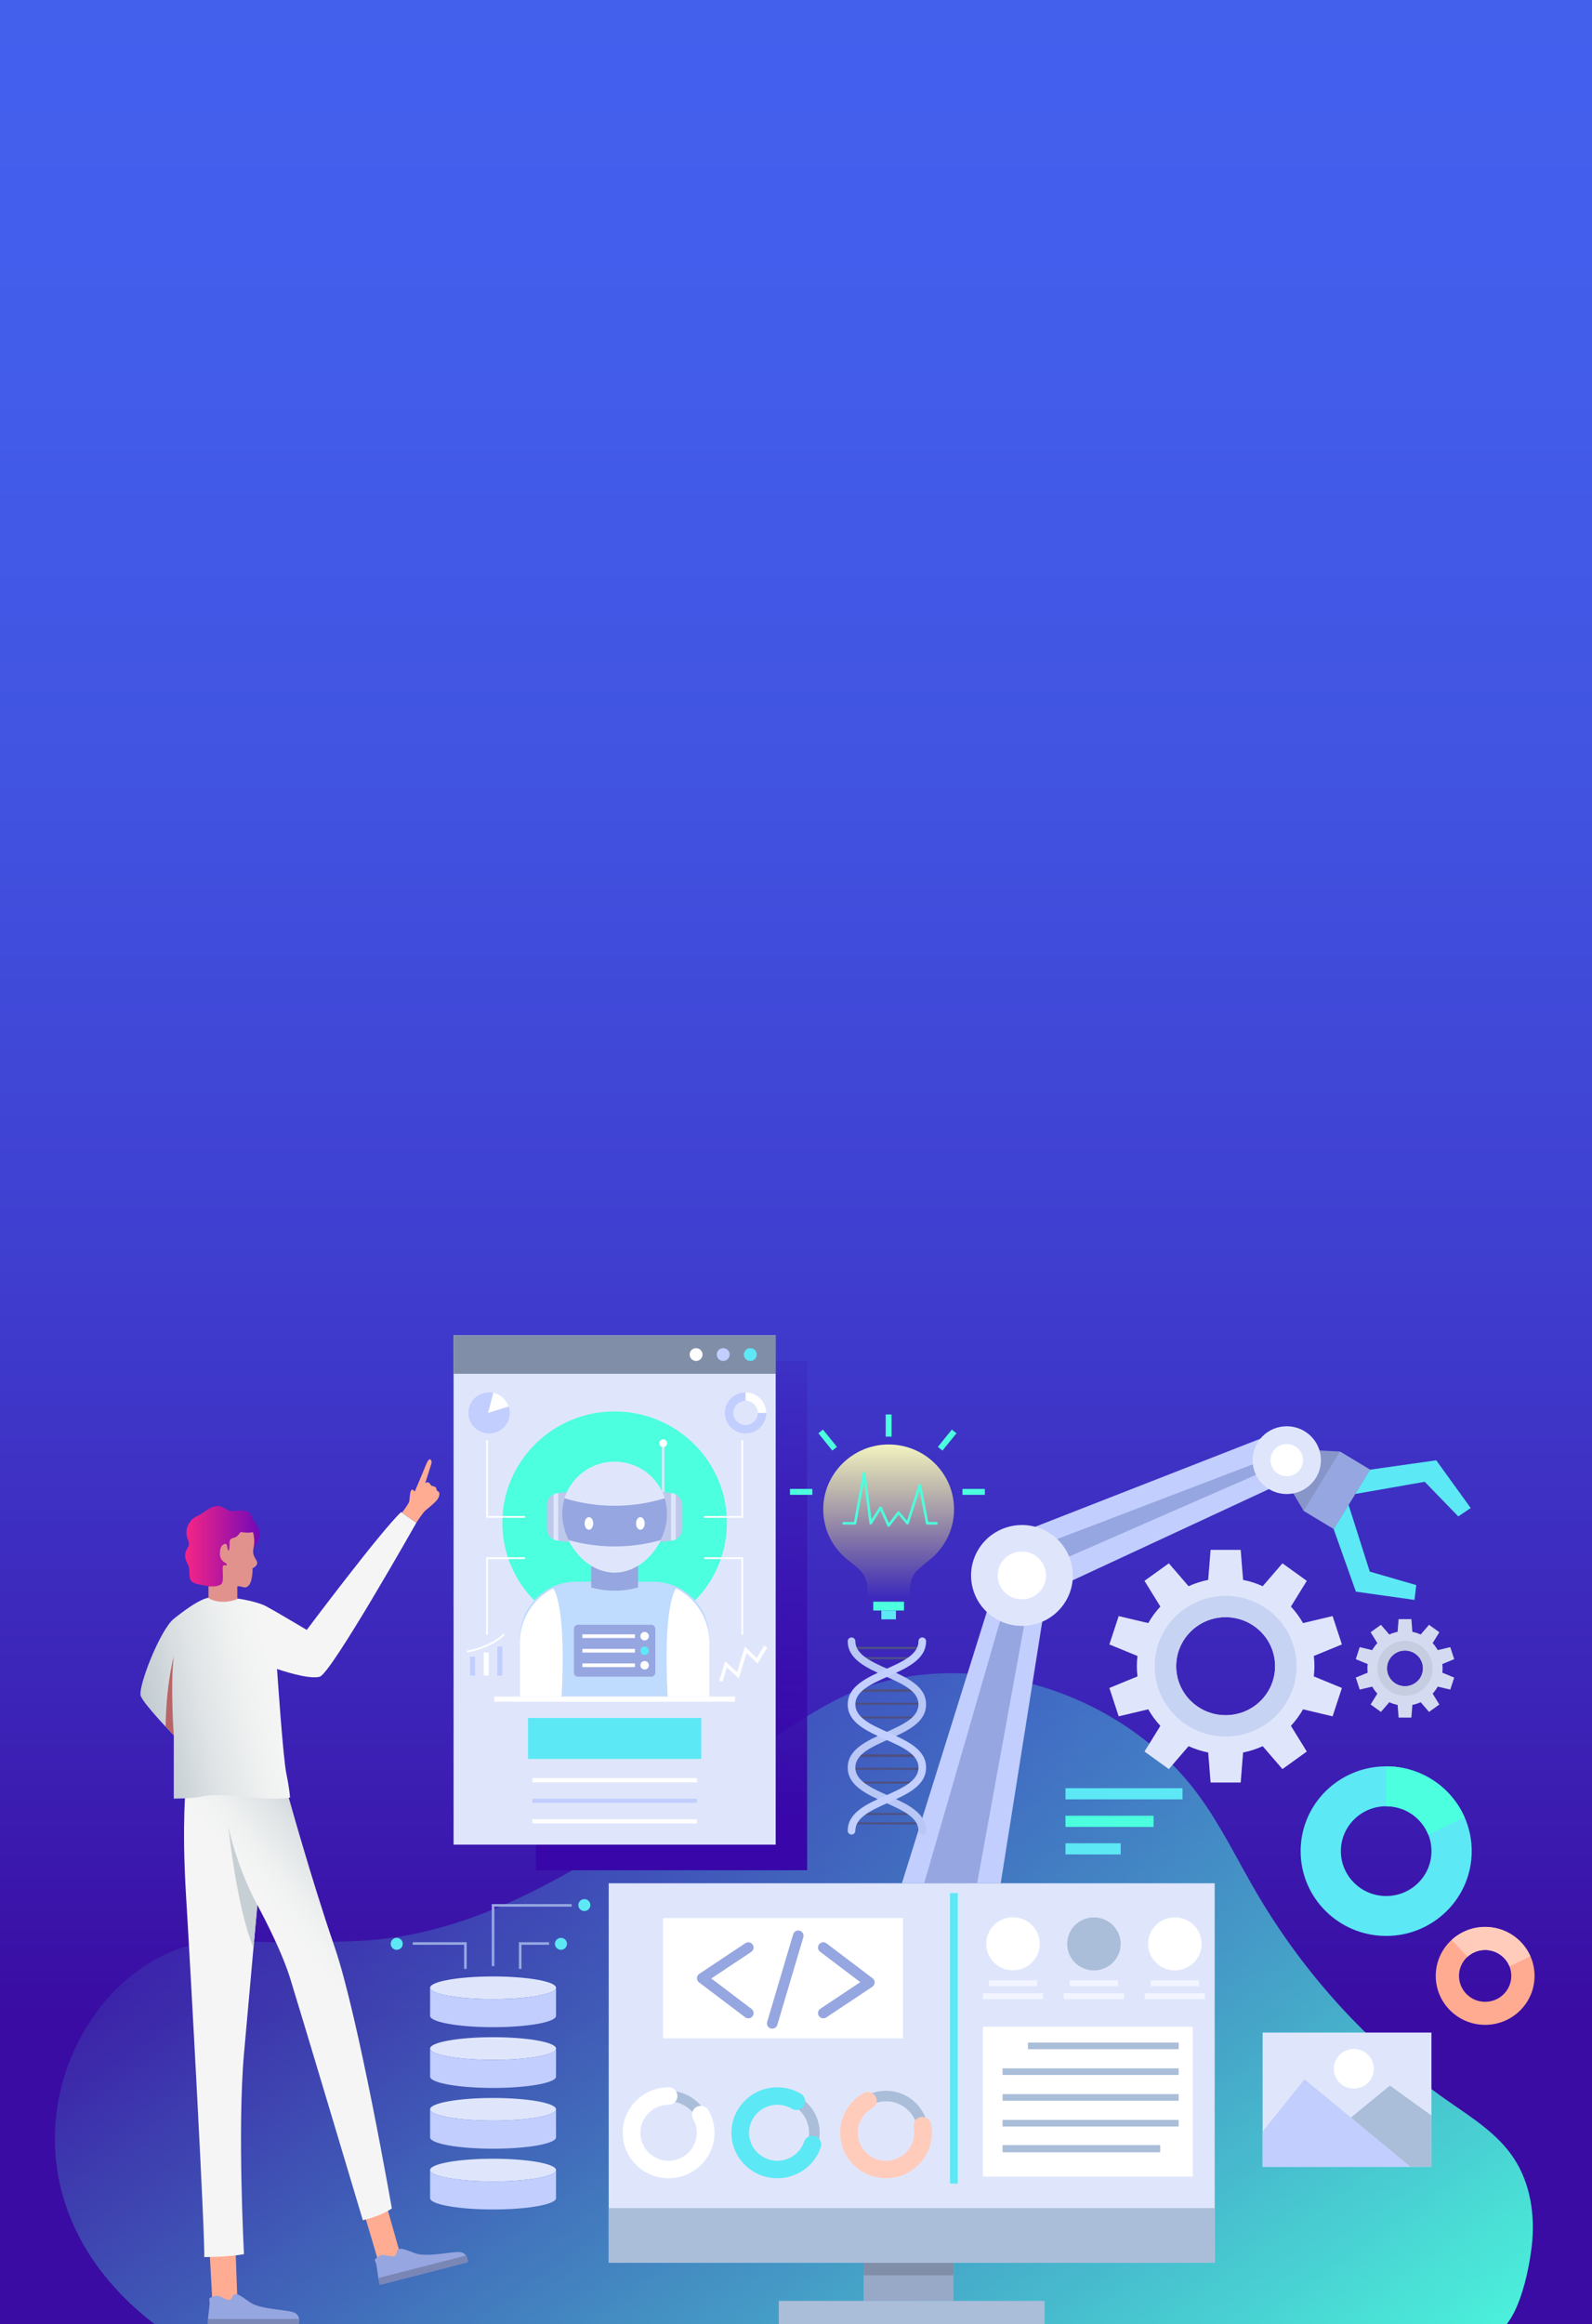 <svg width="377" height="550" viewBox="0 0 377 550" fill="none" xmlns="http://www.w3.org/2000/svg">
<rect x="0" y="0" width="377" height="550" fill="#333333" stroke="none"/>
<g clip-path="url(#clip0_203_1378)">
<path d="M0 550H377V0H0V550Z" fill="url(#paint0_linear_203_1378)"/>
<path d="M40.201 552.63C40.218 552.642 40.285 552.63 40.305 552.63C64.662 552.63 89.02 552.63 113.377 552.63C160.217 552.63 207.057 552.63 253.897 552.63C275.305 552.63 296.712 552.63 318.12 552.63C326.493 552.63 334.867 552.63 343.24 552.63C346.121 552.63 350.638 553.543 353.368 552.63C359.385 550.617 361.942 538.015 362.718 531.679C363.605 524.44 362.453 516.744 358.477 510.728C354.593 504.853 348.47 501.098 342.779 497.117C324.532 484.351 308.988 467.439 297.555 447.914C293.046 440.213 289.152 432.088 283.899 424.914C266.887 401.68 234.466 390.591 207.324 398.485C200.508 400.467 194.216 404.156 188.115 408.036C155.091 429.041 123.161 457.509 85.031 459.306C74.965 459.78 64.885 459.778 54.819 459.297C18.91 457.578 -10.646 517.654 40.201 552.63Z" fill="url(#paint1_linear_203_1378)"/>
<path d="M116.762 473.082C124.997 473.082 131.673 471.882 131.673 470.402C131.673 468.922 124.997 467.722 116.762 467.722C108.526 467.722 101.85 468.922 101.85 470.402C101.85 471.882 108.526 473.082 116.762 473.082Z" fill="#DFE6FC"/>
<path d="M116.762 473.082C108.526 473.082 101.85 471.882 101.85 470.402V477.047C101.85 478.527 108.526 479.727 116.762 479.727C124.997 479.727 131.673 478.527 131.673 477.047V470.402C131.673 471.881 124.997 473.082 116.762 473.082Z" fill="#C2CEFD"/>
<path d="M131.673 484.781C131.673 486.261 124.997 487.461 116.762 487.461C108.526 487.461 101.85 486.261 101.85 484.781C101.85 483.301 108.526 482.101 116.762 482.101C124.997 482.101 131.673 483.301 131.673 484.781Z" fill="#DFE6FC"/>
<path d="M116.762 487.46C108.526 487.46 101.85 486.26 101.85 484.78V491.425C101.85 492.905 108.526 494.105 116.762 494.105C124.997 494.105 131.673 492.906 131.673 491.425V484.78C131.673 486.26 124.997 487.46 116.762 487.46Z" fill="#C2CEFD"/>
<path d="M131.673 499.16C131.673 500.64 124.997 501.84 116.762 501.84C108.526 501.84 101.85 500.64 101.85 499.16C101.85 497.68 108.526 496.48 116.762 496.48C124.997 496.48 131.673 497.68 131.673 499.16Z" fill="#DFE6FC"/>
<path d="M116.762 501.84C108.526 501.84 101.85 500.641 101.85 499.16V505.805C101.85 507.286 108.526 508.485 116.762 508.485C124.997 508.485 131.673 507.286 131.673 505.805V499.16C131.673 500.64 124.997 501.84 116.762 501.84Z" fill="#C2CEFD"/>
<path d="M131.673 513.539C131.673 515.02 124.997 516.219 116.762 516.219C108.526 516.219 101.85 515.02 101.85 513.539C101.85 512.059 108.526 510.859 116.762 510.859C124.997 510.859 131.673 512.059 131.673 513.539Z" fill="#DFE6FC"/>
<path d="M116.762 516.219C108.526 516.219 101.85 515.02 101.85 513.539V520.185C101.85 521.665 108.526 522.865 116.762 522.865C124.997 522.865 131.673 521.665 131.673 520.185V513.539C131.673 515.019 124.997 516.219 116.762 516.219Z" fill="#C2CEFD"/>
<path d="M280.03 423.178H252.319V425.817H280.03V423.178Z" fill="#5DE8F5"/>
<path d="M273.168 429.694H252.319V432.333H273.168V429.694Z" fill="#4CFFDE"/>
<path d="M265.383 436.209H252.319V438.848H265.383V436.209Z" fill="#5DE8F5"/>
<path d="M213.574 445.674L235.921 374.301H248.316L236.977 445.674H213.574Z" fill="#C2CEFD"/>
<path d="M218.853 445.674L239.528 374.301H244.401L231.391 445.674H218.853Z" fill="#96A6E0"/>
<path d="M241.986 362.536L298.44 340.481L301.549 351.901L249.381 376.131L241.986 362.536Z" fill="#C2CEFD"/>
<path d="M246.874 365.543L299.262 345.542L299.978 347.9L248.862 370.243L246.874 365.543Z" fill="#96A6E0"/>
<path d="M252.276 379.073C255.757 373.456 253.981 366.107 248.311 362.659C242.64 359.211 235.221 360.97 231.741 366.588C228.26 372.205 230.036 379.554 235.707 383.002C241.378 386.449 248.796 384.691 252.276 379.073Z" fill="#DFE6FC"/>
<path d="M247.7 372.824C247.7 375.95 245.142 378.484 241.986 378.484C238.831 378.484 236.273 375.95 236.273 372.824C236.273 369.699 238.831 367.165 241.986 367.165C245.142 367.165 247.7 369.699 247.7 372.824Z" fill="white"/>
<path d="M317.299 343.496L310.735 343.162L305.376 351.913L308.709 357.526L315.861 361.822L324.451 347.793L317.299 343.496Z" fill="#8795C9"/>
<path d="M317.298 343.506L308.708 357.535L315.859 361.832L324.449 347.803L317.298 343.506Z" fill="#96A6E0"/>
<path d="M324.451 347.793L340.116 345.577L348.28 356.867L345.334 358.858L337.386 350.663L320.93 353.544L324.451 347.793Z" fill="#5DE8F5"/>
<path d="M315.828 361.876L321.083 376.662L334.962 378.617L335.384 375.109L324.374 371.914L319.349 356.126L315.828 361.876Z" fill="#5DE8F5"/>
<path d="M312.81 345.542C312.81 349.97 309.187 353.56 304.716 353.56C300.246 353.56 296.623 349.97 296.623 345.542C296.623 341.114 300.246 337.525 304.716 337.525C309.186 337.525 312.81 341.114 312.81 345.542Z" fill="#DFE6FC"/>
<path d="M308.555 345.542C308.555 347.642 306.837 349.345 304.716 349.345C302.596 349.345 300.878 347.643 300.878 345.542C300.878 343.442 302.596 341.74 304.716 341.74C306.837 341.74 308.555 343.443 308.555 345.542Z" fill="white"/>
<path d="M338.972 481H299V512.769H338.972V481Z" fill="#DFE6FC"/>
<path d="M299 504.414L308.927 492.051L334.002 512.769H299V504.414Z" fill="#C2CEFD"/>
<path d="M334.002 512.769L319.903 501.119L329.15 493.539L338.972 500.636V512.769H334.002Z" fill="#AABDD9"/>
<path d="M320.599 494.264C323.215 494.264 325.336 492.162 325.336 489.57C325.336 486.978 323.215 484.877 320.599 484.877C317.982 484.877 315.861 486.978 315.861 489.57C315.861 492.162 317.982 494.264 320.599 494.264Z" fill="white"/>
<path d="M311.269 394.301C311.269 393.483 311.216 392.678 311.123 391.884L317.774 389.152L315.572 382.438L308.571 384.099C307.767 382.685 306.803 381.372 305.701 380.188L309.46 374.105L303.695 369.956L299.018 375.375C297.552 374.707 295.998 374.198 294.374 373.878L293.806 366.772H286.68L286.112 373.878C284.488 374.198 282.934 374.707 281.469 375.375L276.791 369.956L271.026 374.105L274.785 380.188C273.682 381.372 272.719 382.685 271.915 384.099L264.915 382.438L262.712 389.152L269.363 391.884C269.27 392.678 269.218 393.483 269.218 394.301C269.218 395.119 269.271 395.924 269.363 396.718L262.712 399.452L264.915 406.165L271.915 404.504C272.72 405.918 273.683 407.231 274.785 408.415L271.026 414.498L276.791 418.647L281.469 413.228C282.934 413.896 284.488 414.404 286.112 414.725L286.68 421.831H293.806L294.374 414.725C295.998 414.405 297.552 413.897 299.018 413.228L303.695 418.647L309.46 414.498L305.701 408.415C306.804 407.231 307.767 405.918 308.571 404.504L315.572 406.165L317.774 399.452L311.123 396.718C311.215 395.924 311.269 395.119 311.269 394.301ZM290.243 405.903C283.775 405.903 278.531 400.709 278.531 394.301C278.531 387.894 283.775 382.699 290.243 382.699C296.711 382.699 301.955 387.894 301.955 394.301C301.955 400.709 296.711 405.903 290.243 405.903Z" fill="#DFE6FC"/>
<path d="M290.244 410.946C299.524 410.946 307.046 403.493 307.046 394.301C307.046 385.109 299.523 377.656 290.244 377.656C280.964 377.656 273.441 385.108 273.441 394.301C273.441 403.494 280.963 410.946 290.244 410.946ZM290.244 382.699C296.712 382.699 301.956 387.894 301.956 394.301C301.956 400.709 296.712 405.903 290.244 405.903C283.775 405.903 278.531 400.709 278.531 394.301C278.531 387.893 283.775 382.699 290.244 382.699Z" fill="#C7D3F2"/>
<path d="M341.615 394.814C341.615 394.468 341.593 394.127 341.554 393.791L344.369 392.634L343.437 389.792L340.473 390.496C340.133 389.897 339.725 389.341 339.258 388.84L340.85 386.264L338.409 384.508L336.428 386.803C335.808 386.52 335.15 386.304 334.463 386.169L334.222 383.161H331.204L330.964 386.169C330.276 386.305 329.618 386.52 328.998 386.803L327.018 384.508L324.577 386.264L326.169 388.84C325.702 389.341 325.294 389.897 324.954 390.496L321.99 389.792L321.058 392.634L323.873 393.791C323.834 394.127 323.812 394.468 323.812 394.814C323.812 395.161 323.834 395.502 323.873 395.837L321.058 396.994L321.99 399.836L324.954 399.133C325.294 399.731 325.702 400.287 326.169 400.789L324.577 403.364L327.018 405.12L328.998 402.826C329.618 403.109 330.276 403.323 330.964 403.46L331.204 406.468H334.222L334.463 403.46C335.15 403.323 335.808 403.109 336.428 402.826L338.409 405.12L340.85 403.364L339.258 400.789C339.725 400.287 340.133 399.731 340.473 399.133L343.437 399.836L344.369 396.994L341.554 395.837C341.593 395.502 341.615 395.161 341.615 394.814ZM332.713 399.036C330.36 399.036 328.452 397.145 328.452 394.814C328.452 392.483 330.36 390.593 332.713 390.593C335.067 390.593 336.975 392.483 336.975 394.814C336.975 397.145 335.067 399.036 332.713 399.036Z" fill="#D4DBF0"/>
<path d="M332.713 401.301C336.33 401.301 339.262 398.397 339.262 394.814C339.262 391.231 336.33 388.327 332.713 388.327C329.097 388.327 326.165 391.232 326.165 394.814C326.165 398.396 329.097 401.301 332.713 401.301ZM332.713 390.593C335.067 390.593 336.975 392.483 336.975 394.814C336.975 397.145 335.067 399.036 332.713 399.036C330.36 399.036 328.452 397.145 328.452 394.814C328.452 392.482 330.36 390.593 332.713 390.593Z" fill="#C6CDE0"/>
<path d="M328.257 418C317.069 418 308 426.984 308 438.067C308 449.15 317.069 458.134 328.257 458.134C339.446 458.134 348.515 449.15 348.515 438.067C348.515 426.984 339.446 418 328.257 418ZM328.257 448.691C322.334 448.691 317.532 443.935 317.532 438.066C317.532 432.199 322.333 427.441 328.257 427.441C334.181 427.441 338.983 432.198 338.983 438.066C338.983 443.935 334.181 448.691 328.257 448.691Z" fill="#5DE8F5"/>
<path d="M328.257 418V427.442C332.789 427.442 336.655 430.23 338.227 434.165L346.812 430.027C343.681 422.949 336.557 418 328.257 418Z" fill="#4CFFDE"/>
<path d="M351.698 456C345.237 456 340 461.188 340 467.588C340 473.987 345.237 479.175 351.698 479.175C358.158 479.175 363.395 473.987 363.395 467.588C363.395 461.188 358.158 456 351.698 456ZM351.698 473.723C348.277 473.723 345.504 470.976 345.504 467.588C345.504 464.2 348.277 461.452 351.698 461.452C355.118 461.452 357.891 464.199 357.891 467.588C357.891 470.976 355.118 473.723 351.698 473.723Z" fill="#FFAB91"/>
<path d="M354.885 456.443C354.854 456.434 354.822 456.427 354.791 456.418C354.575 456.359 354.359 456.305 354.139 456.258C354.064 456.242 353.986 456.23 353.91 456.216C353.727 456.181 353.544 456.146 353.358 456.119C353.224 456.1 353.087 456.089 352.951 456.073C352.816 456.059 352.68 456.041 352.543 456.031C352.264 456.011 351.981 456 351.696 456C348.637 456 345.862 457.173 343.778 459.077C344.926 460.304 346.262 461.737 347.509 463.077C348.612 462.072 350.08 461.452 351.697 461.452C352.004 461.452 352.305 461.478 352.601 461.522C352.727 461.54 352.848 461.573 352.971 461.599C353.133 461.633 353.295 461.666 353.452 461.712C353.603 461.757 353.749 461.813 353.895 461.868C354.014 461.913 354.134 461.958 354.249 462.01C354.4 462.079 354.547 462.156 354.692 462.235C355.935 462.922 356.923 464.009 357.453 465.334L362.411 462.945C361.021 459.801 358.263 457.391 354.885 456.443Z" fill="#FFCCBC"/>
<path d="M49.594 531.862L50.298 544.934L55.664 545.892L56.163 542.942L55.664 529.073L49.594 531.862Z" fill="#FFAC92"/>
<path d="M85.949 522.864L90.876 539.466L95.692 536.655L91.293 521.099L85.949 522.864Z" fill="#FFAC92"/>
<path d="M61.536 363.007C61.536 361.501 60.351 360.274 60.014 359.716C59.678 359.158 59.509 357.597 57.707 357.485C55.905 357.374 54.892 357.764 54.273 357.485C53.348 357.069 52.718 356.423 51.621 356.393C49.703 356.342 48.368 358.073 46.708 358.763C44.813 359.551 43.717 361.858 44.312 363.806C44.503 364.433 44.849 365.069 44.695 365.707C44.612 366.054 44.389 366.347 44.222 366.662C43.818 367.424 43.741 368.349 44.014 369.165C44.21 369.751 44.574 370.276 44.729 370.873C45.007 371.941 44.615 373.197 45.26 374.096C45.927 375.026 48.289 375.029 49.375 375.409C49.712 375.527 50.033 375.688 50.373 375.8C51.542 376.185 51.852 375.939 52.939 375.364C54.86 374.348 56.097 372.436 57.249 370.606C58.116 369.229 58.909 367.748 59.94 366.486C60.715 365.536 61.536 364.277 61.536 363.007Z" fill="url(#paint2_linear_203_1378)"/>
<path d="M44.052 422.144C44.052 422.144 42.996 431.294 44.052 448.55C45.108 465.805 48.627 530.206 48.363 534.128C48.363 534.128 54.257 534.128 57.776 533.431C57.776 533.431 56.192 503.801 57.776 486.023C59.359 468.245 60.942 450.816 60.942 450.816C60.942 450.816 66.396 460.75 68.684 468.07C70.971 475.391 85.927 525.413 85.927 525.413C85.927 525.413 89.974 524.541 92.789 522.624C92.789 522.624 84.871 477.134 79.241 460.75C73.611 444.367 68.332 425.194 67.452 422.144C66.573 419.094 44.052 422.144 44.052 422.144Z" fill="url(#paint3_linear_203_1378)"/>
<path d="M56.373 378.309C56.373 378.309 60.767 378.92 63.054 380.139C65.341 381.359 72.643 385.716 72.643 385.716C72.643 385.716 90.15 362.361 94.988 357.829L98.595 360.356C98.595 360.356 78.45 395.999 75.722 396.784C72.995 397.568 65.605 394.954 65.605 394.954C65.605 394.954 67.013 415.869 67.804 419.704C68.596 423.538 68.684 425.368 68.684 425.368C68.684 425.368 66.221 425.978 60.062 425.368C53.904 424.758 50.034 424.583 48.01 425.106C45.987 425.629 41.148 425.639 41.148 425.639V410.641C41.148 410.641 34.022 403.321 33.318 401.316C32.614 399.312 37.893 385.63 41.236 383.016C44.579 380.401 47.306 378.484 49.55 378.048C51.794 377.613 56.373 378.309 56.373 378.309Z" fill="url(#paint4_linear_203_1378)"/>
<path d="M60.9 369.722C60.87 369.521 60.762 369.341 60.657 369.166C60.343 368.642 60.024 368.097 59.953 367.49C59.888 366.94 60.034 366.39 60.118 365.843C60.287 364.747 60.208 363.614 59.889 362.552C59.057 362.839 57.481 362.653 57.143 362.552C56.805 362.45 56.467 363.621 55.46 363.881C54.453 364.141 54.365 364.475 54.365 365.07C54.365 365.665 54.365 366.93 54.103 366.93C53.84 366.93 53.877 365.591 53.577 365.405C53.277 365.219 52.113 365.443 52.076 367.562C52.038 369.682 53.727 369.793 53.727 370.24C53.727 370.686 53.277 370.202 52.865 370.5C52.452 370.797 53.165 373.996 52.452 374.814C51.738 375.632 49.375 375.409 49.375 375.409V378.197C52.528 380.019 56.193 378.42 56.193 378.42V375.392C56.685 375.36 56.824 375.403 57.303 375.521C57.591 375.591 57.885 375.689 58.177 375.639C58.423 375.597 58.642 375.454 58.817 375.278C59.296 374.799 59.483 374.11 59.604 373.447C59.743 372.684 59.849 371.912 59.798 371.138C60.078 370.981 60.361 370.82 60.581 370.588C60.8 370.356 60.949 370.037 60.9 369.722Z" fill="#E2928D"/>
<path d="M39.22 408.609C40.326 409.794 41.149 410.641 41.149 410.641C41.149 410.641 40.291 398.811 41.149 392.079C41.149 392.079 39.396 398.005 39.22 408.609Z" fill="#B96466"/>
<path d="M95.183 357.966C95.183 357.966 96.738 356 96.903 355.314C97.068 354.628 97.035 352.732 97.496 352.569C97.958 352.405 98.09 352.961 98.189 352.961C98.288 352.961 100.466 347.569 101.027 346.295C101.588 345.02 101.951 345.314 102.115 345.608C102.28 345.902 102.181 346.229 102.115 346.49C102.049 346.752 100.697 350.967 100.697 350.967C100.697 350.967 101.29 350.542 101.654 350.967C102.016 351.392 102.083 351.6 102.379 351.659C102.676 351.719 103.335 351.849 103.335 352.34C103.335 352.83 103.863 352.928 103.995 353.189C104.127 353.451 104.062 354.268 103.467 354.987C102.874 355.705 101.422 356.915 100.795 357.405C100.169 357.895 98.596 360.357 98.596 360.357L95.183 357.966Z" fill="#FFAC92"/>
<path d="M60.943 450.816C60.943 450.816 56.363 442.72 54.081 432.275C54.081 432.275 56.027 451.37 60.024 460.964C60.578 454.831 60.943 450.816 60.943 450.816Z" fill="#C6CFD4"/>
<path d="M49.242 549.988H70.708C70.708 549.988 71.368 548.245 69.916 547.374C68.464 546.502 61.734 546.677 59.095 544.76C56.456 542.842 56.148 542.799 55.488 542.973C54.828 543.147 55.18 544.76 53.552 544.106C51.925 543.452 51.705 543.017 50.517 543.452C49.329 543.888 49.549 543.932 49.637 544.76C49.726 545.587 49.154 548.246 49.242 549.988Z" fill="#96A6E0"/>
<path d="M49.242 549.988H70.707C70.707 549.988 70.921 549.419 70.836 548.768H49.268C49.238 549.198 49.224 549.616 49.242 549.988Z" fill="#7A86B5"/>
<path d="M109.309 533.025C107.684 532.542 101.213 534.385 98.173 533.186C95.132 531.987 94.823 532.022 94.228 532.354C93.634 532.687 94.384 534.16 92.642 533.932C90.901 533.704 90.578 533.337 89.539 534.055C88.5 534.772 88.724 534.76 89.018 535.539C89.313 536.318 89.434 539.033 89.961 540.698L110.739 535.358C110.739 535.358 110.935 533.507 109.309 533.025Z" fill="#96A6E0"/>
<path d="M89.961 540.698L110.739 535.358C110.739 535.358 110.819 534.479 110.34 533.774L89.597 539.08C89.695 539.658 89.811 540.222 89.961 540.698Z" fill="#7A86B5"/>
<path d="M217.784 399.767H202.872V400.387H217.784V399.767Z" fill="#4E5082"/>
<path d="M218.048 406.188H201.948V406.683H218.048V406.188Z" fill="#4E5082"/>
<path d="M218.048 402.942H201.948V403.437H218.048V402.942Z" fill="#4E5082"/>
<path d="M218.076 389.738H201.977V390.233H218.076V389.738Z" fill="#4E5082"/>
<path d="M216.101 392.166H203.96V392.628H216.101V392.166Z" fill="#4E5082"/>
<path d="M216.101 429.043H203.96V429.505H216.101V429.043Z" fill="#4E5082"/>
<path d="M218.048 431.249H201.948V431.744H218.048V431.249Z" fill="#4E5082"/>
<path d="M217.784 415.171H202.872V415.792H217.784V415.171Z" fill="#4E5082"/>
<path d="M215.54 421.593H203.619V422.088H215.54V421.593Z" fill="#4E5082"/>
<path d="M218.048 418.347H201.948V418.841H218.048V418.347Z" fill="#4E5082"/>
<path d="M218.403 434.135C217.905 434.135 217.502 433.735 217.502 433.243C217.502 430.08 213.692 428.379 209.657 426.578C205.278 424.623 200.75 422.602 200.75 418.286C200.75 413.972 205.278 411.952 209.657 409.999C213.692 408.199 217.502 406.499 217.502 403.34C217.502 400.179 213.692 398.478 209.657 396.678C205.278 394.723 200.75 392.702 200.75 388.388C200.75 387.894 201.154 387.495 201.651 387.495C202.149 387.495 202.552 387.894 202.552 388.388C202.552 391.549 206.362 393.249 210.397 395.05C214.775 397.004 219.304 399.025 219.304 403.34C219.304 407.653 214.775 409.673 210.397 411.626C206.362 413.426 202.552 415.126 202.552 418.286C202.552 421.448 206.362 423.15 210.397 424.95C214.775 426.906 219.304 428.927 219.304 433.243C219.304 433.736 218.901 434.135 218.403 434.135Z" fill="#B9C7F7"/>
<path d="M201.651 434.135C201.153 434.135 200.75 433.735 200.75 433.243C200.75 428.926 205.278 426.906 209.657 424.95C213.692 423.15 217.502 421.449 217.502 418.286C217.502 415.126 213.692 413.426 209.657 411.626C205.278 409.673 200.75 407.653 200.75 403.34C200.75 399.025 205.278 397.004 209.657 395.05C213.692 393.25 217.502 391.549 217.502 388.388C217.502 387.894 217.905 387.495 218.403 387.495C218.901 387.495 219.305 387.894 219.305 388.388C219.305 392.702 214.776 394.723 210.397 396.678C206.363 398.477 202.552 400.178 202.552 403.34C202.552 406.499 206.363 408.199 210.397 409.999C214.776 411.952 219.305 413.972 219.305 418.286C219.305 422.602 214.777 424.623 210.397 426.578C206.363 428.38 202.552 430.08 202.552 433.243C202.551 433.736 202.149 434.135 201.651 434.135Z" fill="#C2CFFF"/>
<path d="M191.134 322.064H126.906V442.588H191.134V322.064Z" fill="url(#paint5_linear_203_1378)"/>
<path d="M183.687 316H107.415V436.524H183.687V316Z" fill="#DFE6FC"/>
<path d="M145.551 386.697C160.236 386.697 172.141 374.904 172.141 360.357C172.141 345.81 160.236 334.017 145.551 334.017C130.866 334.017 118.961 345.81 118.961 360.357C118.961 374.904 130.866 386.697 145.551 386.697Z" fill="#4CFFDE"/>
<path d="M183.687 316H107.415V325.1H183.687V316Z" fill="#808EA8"/>
<path d="M179.212 320.549C179.212 321.386 178.527 322.064 177.683 322.064C176.838 322.064 176.154 321.386 176.154 320.549C176.154 319.713 176.838 319.035 177.683 319.035C178.527 319.035 179.212 319.713 179.212 320.549Z" fill="#5DE8F5"/>
<path d="M172.791 320.549C172.791 321.386 172.107 322.064 171.262 322.064C170.418 322.064 169.733 321.386 169.733 320.549C169.733 319.713 170.418 319.035 171.262 319.035C172.107 319.035 172.791 319.713 172.791 320.549Z" fill="#C2CEFD"/>
<path d="M166.371 320.549C166.371 321.386 165.686 322.064 164.842 322.064C163.997 322.064 163.312 321.386 163.312 320.549C163.312 319.713 163.997 319.035 164.842 319.035C165.686 319.035 166.371 319.713 166.371 320.549Z" fill="white"/>
<path d="M165.043 420.789H126.06V421.788H165.043V420.789Z" fill="white"/>
<path d="M165.043 425.651H126.06V426.65H165.043V425.651Z" fill="#C2CEFD"/>
<path d="M165.043 430.514H126.06V431.513H165.043V430.514Z" fill="white"/>
<path d="M166.062 406.545H125.039V416.254H166.062V406.545Z" fill="#5DE8F5"/>
<path d="M154.624 374.301H136.477C129.099 374.301 123.118 380.226 123.118 387.534V401.491H167.984V387.534C167.984 380.226 162.002 374.301 154.624 374.301Z" fill="#BFDBFE"/>
<path d="M160.103 375.882C159.722 376.363 157.002 380.561 158.108 401.491H167.984V388.63C167.984 383.068 164.778 378.257 160.103 375.882Z" fill="white"/>
<path d="M130.998 375.882C126.323 378.257 123.118 383.068 123.118 388.63V401.491H132.994C134.099 380.562 131.38 376.363 130.998 375.882Z" fill="white"/>
<path d="M154.219 396.785H136.881C136.348 396.785 135.917 396.357 135.917 395.83V385.452C135.917 384.924 136.348 384.497 136.881 384.497H154.219C154.752 384.497 155.183 384.924 155.183 385.452V395.83C155.183 396.357 154.752 396.785 154.219 396.785Z" fill="#96A6E0"/>
<path d="M150.368 386.763H137.919V387.635H150.368V386.763Z" fill="white"/>
<path d="M153.667 387.199C153.667 387.752 153.214 388.201 152.655 388.201C152.096 388.201 151.643 387.752 151.643 387.199C151.643 386.645 152.096 386.196 152.655 386.196C153.214 386.196 153.667 386.645 153.667 387.199Z" fill="white"/>
<path d="M150.368 390.205H137.919V391.077H150.368V390.205Z" fill="white"/>
<path d="M153.667 390.641C153.667 391.195 153.214 391.643 152.655 391.643C152.096 391.643 151.643 391.195 151.643 390.641C151.643 390.087 152.096 389.639 152.655 389.639C153.214 389.639 153.667 390.087 153.667 390.641Z" fill="#5DE8F5"/>
<path d="M150.368 393.647H137.919V394.519H150.368V393.647Z" fill="white"/>
<path d="M153.667 394.083C153.667 394.637 153.214 395.086 152.655 395.086C152.096 395.086 151.643 394.637 151.643 394.083C151.643 393.53 152.096 393.081 152.655 393.081C153.214 393.081 153.667 393.53 153.667 394.083Z" fill="white"/>
<path d="M151.093 375.674L150.995 375.7C147.431 376.667 143.67 376.667 140.106 375.7L140.008 375.674V368.941H151.093V375.674Z" fill="#96A6E0"/>
<path d="M132.019 364.581L135.917 365.086V352.856L132.019 353.36C130.588 353.545 129.517 354.753 129.517 356.182V361.759C129.518 363.188 130.588 364.396 132.019 364.581Z" fill="#BEC8EB"/>
<path d="M131.084 364.288C131.371 364.433 131.683 364.537 132.019 364.58L132.174 364.6V353.339L132.019 353.359C131.684 353.402 131.372 353.506 131.084 353.652V364.288Z" fill="#DFE6FC"/>
<path d="M157.339 342.354H156.746V357.452H157.339V342.354Z" fill="#DFE6FC"/>
<path d="M157.977 341.533C157.977 342.045 157.559 342.459 157.043 342.459C156.526 342.459 156.108 342.045 156.108 341.533C156.108 341.022 156.526 340.607 157.043 340.607C157.558 340.607 157.977 341.023 157.977 341.533Z" fill="white"/>
<path d="M159.083 364.581L155.184 365.086V352.856L159.083 353.36C160.514 353.545 161.584 354.753 161.584 356.182V361.759C161.584 363.188 160.514 364.396 159.083 364.581Z" fill="#BEC8EB"/>
<path d="M160.017 364.288C159.73 364.433 159.418 364.537 159.083 364.58L158.928 364.6V353.339L159.083 353.359C159.418 353.402 159.73 353.506 160.017 353.652V364.288Z" fill="#DFE6FC"/>
<path d="M157.977 358.212C157.977 365.011 152.414 372.154 145.551 372.154C138.689 372.154 133.125 365.011 133.125 358.212C133.125 351.414 138.689 345.903 145.551 345.903C152.414 345.903 157.977 351.414 157.977 358.212Z" fill="#DFE6FC"/>
<path d="M133.682 354.556C133.32 355.711 133.125 356.939 133.125 358.212C133.125 360.338 133.67 362.498 134.628 364.463C141.771 366.463 149.332 366.463 156.475 364.463C157.433 362.498 157.978 360.338 157.978 358.212C157.978 356.939 157.783 355.711 157.421 354.556C149.688 356.926 141.414 356.925 133.682 354.556Z" fill="#96A6E0"/>
<path d="M140.482 360.521C140.482 361.345 140.024 362.013 139.459 362.013C138.894 362.013 138.437 361.345 138.437 360.521C138.437 359.697 138.894 359.028 139.459 359.028C140.024 359.028 140.482 359.697 140.482 360.521Z" fill="white"/>
<path d="M152.666 360.521C152.666 361.345 152.208 362.013 151.643 362.013C151.078 362.013 150.621 361.345 150.621 360.521C150.621 359.697 151.078 359.028 151.643 359.028C152.208 359.028 152.666 359.697 152.666 360.521Z" fill="white"/>
<path d="M174.055 401.491H117.048V402.711H174.055V401.491Z" fill="white"/>
<path d="M120.718 334.366C120.718 337.05 118.521 339.226 115.812 339.226C113.103 339.226 110.906 337.05 110.906 334.366C110.906 331.682 113.103 329.506 115.812 329.506C118.522 329.506 120.718 331.682 120.718 334.366Z" fill="#C2CEFD"/>
<path d="M176.552 329.506C173.843 329.506 171.646 331.682 171.646 334.366C171.646 337.05 173.843 339.226 176.552 339.226C179.262 339.226 181.458 337.05 181.458 334.366C181.458 331.682 179.262 329.506 176.552 329.506ZM176.552 337.229C174.956 337.229 173.663 335.947 173.663 334.365C173.663 332.784 174.956 331.502 176.552 331.502C178.149 331.502 179.443 332.785 179.443 334.365C179.443 335.947 178.149 337.229 176.552 337.229Z" fill="#C2CEFD"/>
<path d="M115.572 334.366L120.467 332.837C119.922 331.21 118.535 329.963 116.815 329.608L115.572 334.366Z" fill="white"/>
<path d="M176.552 329.506V331.502C178.148 331.502 179.443 332.785 179.443 334.365H181.459C181.458 331.682 179.262 329.506 176.552 329.506Z" fill="white"/>
<path d="M112.496 392.078H111.308V396.523H112.496V392.078Z" fill="#C2CEFD"/>
<path d="M115.728 391.077H114.541V396.523H115.728V391.077Z" fill="white"/>
<path d="M118.961 389.639H117.773V396.523H118.961V389.639Z" fill="#C2CEFD"/>
<path d="M110.768 391.006C110.666 391.006 110.576 390.932 110.561 390.828C110.544 390.715 110.624 390.61 110.737 390.594C110.786 390.587 115.678 389.86 119.161 386.714C119.246 386.638 119.378 386.643 119.456 386.728C119.534 386.812 119.527 386.943 119.442 387.02C115.863 390.254 110.847 390.997 110.797 391.003C110.787 391.005 110.777 391.006 110.768 391.006Z" fill="white"/>
<path d="M171.055 398.015L170.292 397.759L171.75 393.15L174.562 395.716L176.397 389.689L179.21 392.364L180.982 389.449L181.663 389.889L179.378 393.649L176.783 391.183L174.957 397.182L172.133 394.606L171.055 398.015Z" fill="white"/>
<path d="M124.345 359.177H115.125V340.837H115.543V358.763H124.345V359.177Z" fill="white"/>
<path d="M175.976 359.177H166.756V358.763H175.559V340.837H175.976V359.177Z" fill="white"/>
<path d="M175.976 386.868H175.559V368.941H166.756V368.527H175.976V386.868Z" fill="white"/>
<path d="M115.543 386.868H115.125V368.527H124.345V368.941H115.543V386.868Z" fill="white"/>
<path d="M225.927 357.179C225.927 348.379 218.451 341.311 209.447 341.865C201.643 342.346 195.331 348.704 194.966 356.441C194.721 361.627 197.077 366.278 200.853 369.227C203.767 371.504 205.393 372.633 205.393 376.31V377.987H215.482V376.309C215.482 372.545 217.275 371.45 220.219 369.071C223.703 366.259 225.927 361.977 225.927 357.179Z" fill="url(#paint6_linear_203_1378)"/>
<path d="M214.077 379.042H206.799V381.129H214.077V379.042Z" fill="#4CFFDE"/>
<path d="M212.168 381.128H208.708V383.215H212.168V381.128Z" fill="#5DE8F5"/>
<path d="M211.141 339.973H209.737V334.724H211.141V339.973ZM227.924 352.353V353.745H233.223V352.353H227.924ZM226.502 339.178L225.406 338.308L222.093 342.405L223.189 343.275L226.502 339.178ZM187.075 352.353V353.745H192.374V352.353H187.075ZM197.109 343.275L198.205 342.405L194.893 338.308L193.797 339.178L197.109 343.275Z" fill="#4CFFDE"/>
<path d="M210.434 361.308C210.423 361.308 210.412 361.307 210.4 361.305C210.295 361.294 210.202 361.227 210.158 361.13L208.476 357.416L206.446 360.637C206.378 360.745 206.248 360.798 206.124 360.772C205.998 360.745 205.904 360.642 205.888 360.516L204.604 350.559L202.784 360.532C202.758 360.674 202.632 360.778 202.486 360.778H199.773C199.605 360.778 199.469 360.644 199.469 360.478C199.469 360.312 199.605 360.177 199.773 360.177H202.232L204.357 348.535C204.384 348.389 204.51 348.294 204.663 348.288C204.813 348.292 204.937 348.403 204.956 348.55L206.382 359.604L208.262 356.62C208.322 356.525 208.426 356.475 208.54 356.479C208.652 356.487 208.75 356.555 208.796 356.656L210.501 360.421L212.528 357.767C212.584 357.693 212.67 357.65 212.763 357.647C212.856 357.644 212.944 357.685 213.003 357.755L214.784 359.867L217.552 351.396C217.594 351.265 217.704 351.179 217.859 351.189C217.997 351.197 218.112 351.297 218.137 351.432L219.825 360.177H221.766C221.933 360.177 222.069 360.311 222.069 360.477C222.069 360.643 221.933 360.778 221.766 360.778H219.575C219.429 360.778 219.304 360.675 219.277 360.534L217.764 352.696L215.191 360.57C215.157 360.674 215.069 360.751 214.96 360.772C214.852 360.794 214.74 360.754 214.67 360.67L212.782 358.43L210.676 361.188C210.618 361.264 210.528 361.308 210.434 361.308Z" fill="#4CFFDE"/>
<path d="M225.805 530.641H204.515V544.498H225.805V530.641Z" fill="#98A9C8"/>
<path d="M225.805 530.641H204.515V538.437H225.805V530.641Z" fill="#808EA8"/>
<path d="M287.65 445.674H144.144V535.475H287.65V445.674Z" fill="#DFE6FC"/>
<path d="M287.65 522.537H144.144V535.474H287.65V522.537Z" fill="#AABDD9"/>
<path d="M247.379 544.498H184.413V549.988H247.379V544.498Z" fill="#AABDD9"/>
<path d="M226.816 447.984H224.969V516.742H226.816V447.984Z" fill="#5DE8F5"/>
<path d="M213.831 453.909H157.01V482.363H213.831V453.909Z" fill="white"/>
<path d="M177.204 477.635C176.939 477.635 176.671 477.552 176.444 477.38L165.535 469.123C165.214 468.88 165.031 468.499 165.043 468.098C165.055 467.698 165.261 467.328 165.597 467.106L176.506 459.85C177.08 459.467 177.86 459.619 178.245 460.189C178.631 460.758 178.478 461.529 177.903 461.912L168.446 468.202L177.965 475.407C178.516 475.824 178.621 476.603 178.2 477.147C177.955 477.467 177.581 477.635 177.204 477.635Z" fill="#96A6E0"/>
<path d="M194.967 477.635C194.563 477.635 194.167 477.442 193.925 477.085C193.539 476.516 193.692 475.745 194.267 475.363L203.724 469.072L194.205 461.867C193.655 461.451 193.55 460.671 193.97 460.126C194.391 459.583 195.178 459.479 195.726 459.895L206.635 468.152C206.956 468.394 207.14 468.775 207.127 469.176C207.114 469.576 206.908 469.946 206.573 470.169L195.664 477.424C195.45 477.567 195.207 477.635 194.967 477.635Z" fill="#96A6E0"/>
<path d="M182.874 480.075C182.757 480.075 182.639 480.059 182.52 480.024C181.855 479.83 181.476 479.14 181.671 478.483L187.83 457.742C188.025 457.084 188.721 456.711 189.386 456.9C190.05 457.095 190.43 457.785 190.235 458.442L184.076 479.183C183.916 479.725 183.416 480.075 182.874 480.075Z" fill="#96A6E0"/>
<path d="M158.33 514.65C152.8 514.65 148.301 510.194 148.301 504.716C148.301 499.237 152.8 494.781 158.33 494.781C163.859 494.781 168.358 499.237 168.358 504.716C168.358 510.194 163.859 514.65 158.33 514.65ZM158.33 497.265C154.182 497.265 150.808 500.607 150.808 504.716C150.808 508.825 154.182 512.167 158.33 512.167C162.477 512.167 165.851 508.825 165.851 504.716C165.851 500.607 162.477 497.265 158.33 497.265Z" fill="#AABDD9"/>
<path d="M158.33 515.478C152.338 515.478 147.465 510.649 147.465 504.715C147.465 498.781 152.338 493.953 158.33 493.953C159.483 493.953 160.419 494.879 160.419 496.022C160.419 497.165 159.483 498.092 158.33 498.092C154.643 498.092 151.644 501.063 151.644 504.715C151.644 508.367 154.643 511.338 158.33 511.338C162.016 511.338 165.015 508.367 165.015 504.715C165.015 503.564 164.713 502.431 164.141 501.437C163.569 500.444 163.918 499.179 164.92 498.614C165.922 498.045 167.198 498.392 167.77 499.385C168.702 501.003 169.194 502.846 169.194 504.715C169.194 510.65 164.321 515.478 158.33 515.478Z" fill="white"/>
<path d="M184.071 514.65C178.542 514.65 174.042 510.194 174.042 504.716C174.042 499.237 178.542 494.781 184.071 494.781C189.601 494.781 194.1 499.237 194.1 504.716C194.101 510.194 189.602 514.65 184.071 514.65ZM184.071 497.265C179.924 497.265 176.549 500.607 176.549 504.716C176.549 508.825 179.924 512.167 184.071 512.167C188.218 512.167 191.593 508.825 191.593 504.716C191.593 500.607 188.218 497.265 184.071 497.265Z" fill="#AABDD9"/>
<path d="M184.071 515.478C178.08 515.478 173.206 510.649 173.206 504.715C173.206 498.781 178.08 493.953 184.071 493.953C186.047 493.953 187.983 494.484 189.667 495.489C190.656 496.08 190.974 497.351 190.379 498.331C189.784 499.31 188.5 499.625 187.511 499.036C186.477 498.419 185.287 498.092 184.07 498.092C180.384 498.092 177.384 501.063 177.384 504.715C177.384 508.367 180.384 511.338 184.07 511.338C186.939 511.338 189.485 509.532 190.404 506.843C190.774 505.76 191.962 505.182 193.054 505.547C194.147 505.914 194.732 507.09 194.361 508.172C192.868 512.542 188.732 515.478 184.071 515.478Z" fill="#5DE8F5"/>
<path d="M209.813 514.65C204.283 514.65 199.784 510.194 199.784 504.716C199.784 499.237 204.283 494.781 209.813 494.781C215.343 494.781 219.842 499.237 219.842 504.716C219.842 510.194 215.343 514.65 209.813 514.65ZM209.813 497.265C205.666 497.265 202.291 500.607 202.291 504.716C202.291 508.825 205.665 512.167 209.813 512.167C213.961 512.167 217.335 508.825 217.335 504.716C217.335 500.607 213.961 497.265 209.813 497.265Z" fill="#AABDD9"/>
<path d="M209.813 515.478C203.823 515.478 198.949 510.649 198.949 504.715C198.949 500.826 201.077 497.228 204.503 495.323C205.509 494.765 206.783 495.119 207.347 496.116C207.912 497.113 207.554 498.374 206.548 498.934C204.438 500.106 203.128 502.322 203.128 504.714C203.128 508.366 206.126 511.337 209.813 511.337C213.5 511.337 216.499 508.366 216.499 504.714C216.499 504.283 216.458 503.852 216.374 503.431C216.154 502.309 216.892 501.222 218.025 501.004C219.16 500.788 220.255 501.517 220.476 502.639C220.609 503.32 220.677 504.019 220.677 504.714C220.678 510.65 215.804 515.478 209.813 515.478Z" fill="#FFCCBC"/>
<path d="M246.142 460.919C246.66 457.492 244.275 454.298 240.816 453.784C237.356 453.271 234.131 455.633 233.613 459.06C233.095 462.488 235.48 465.682 238.939 466.195C242.399 466.708 245.624 464.346 246.142 460.919Z" fill="white"/>
<path d="M265.127 461.773C266.105 458.446 264.175 454.963 260.816 453.995C257.458 453.026 253.942 454.937 252.964 458.264C251.986 461.591 253.916 465.074 257.275 466.043C260.633 467.011 264.149 465.1 265.127 461.773Z" fill="#AABDD9"/>
<path d="M282.691 464.448C285.164 461.997 285.164 458.025 282.691 455.574C280.217 453.124 276.207 453.124 273.734 455.574C271.26 458.025 271.26 461.997 273.734 464.448C276.207 466.898 280.217 466.898 282.691 464.448Z" fill="white"/>
<path d="M245.599 468.637H234.163V470.032H245.599V468.637Z" fill="#F2F5FF"/>
<path d="M247.006 471.687H232.755V473.082H247.006V471.687Z" fill="#F2F5FF"/>
<path d="M264.767 468.637H253.331V470.032H264.767V468.637Z" fill="#F2F5FF"/>
<path d="M266.174 471.687H251.923V473.082H266.174V471.687Z" fill="#F2F5FF"/>
<path d="M283.936 468.637H272.499V470.032H283.936V468.637Z" fill="#F2F5FF"/>
<path d="M285.343 471.687H271.091V473.082H285.343V471.687Z" fill="#F2F5FF"/>
<path d="M282.46 479.618H232.755V515.086H282.46V479.618Z" fill="white"/>
<path d="M279.117 483.365H243.435V484.934H279.117V483.365Z" fill="#AABDD9"/>
<path d="M279.116 489.465H237.417V491.034H279.116V489.465Z" fill="#AABDD9"/>
<path d="M279.116 495.565H237.417V497.134H279.116V495.565Z" fill="#AABDD9"/>
<path d="M279.116 501.666H237.417V503.235H279.116V501.666Z" fill="#AABDD9"/>
<path d="M274.756 507.635H237.417V509.334H274.756V507.635Z" fill="#AABDD9"/>
<path d="M110.521 465.936H109.895V460.233H97.735V459.613H110.521V465.936Z" fill="#96A6E0"/>
<path d="M117.075 465.282H116.448V450.592H135.387V451.213H117.075V465.282Z" fill="#96A6E0"/>
<path d="M123.498 465.936H122.871V459.613H130.021V460.233H123.498V465.936Z" fill="#96A6E0"/>
<path d="M95.377 460.004C95.377 460.785 94.738 461.417 93.95 461.417C93.162 461.417 92.524 460.784 92.524 460.004C92.524 459.223 93.163 458.591 93.95 458.591C94.738 458.591 95.377 459.224 95.377 460.004Z" fill="#5DE8F5"/>
<path d="M139.805 450.832C139.805 451.612 139.167 452.245 138.379 452.245C137.59 452.245 136.952 451.612 136.952 450.832C136.952 450.051 137.59 449.419 138.379 449.419C139.166 449.418 139.805 450.051 139.805 450.832Z" fill="#5DE8F5"/>
<path d="M134.263 460.004C134.263 460.785 133.624 461.417 132.837 461.417C132.048 461.417 131.41 460.784 131.41 460.004C131.41 459.223 132.049 458.591 132.837 458.591C133.624 458.591 134.263 459.224 134.263 460.004Z" fill="#5DE8F5"/>
</g>
<defs>
<linearGradient id="paint0_linear_203_1378" x1="188.5" y1="528.704" x2="188.5" y2="-31.047" gradientUnits="userSpaceOnUse">
<stop offset="0.092" stop-color="#3A0CA3"/>
<stop offset="0.221" stop-color="#3C23B7"/>
<stop offset="0.41" stop-color="#3F3ECF"/>
<stop offset="0.603" stop-color="#4152E0"/>
<stop offset="0.798" stop-color="#435DEB"/>
<stop offset="1" stop-color="#4361EE"/>
</linearGradient>
<linearGradient id="paint1_linear_203_1378" x1="68.323" y1="409.16" x2="242.467" y2="653.811" gradientUnits="userSpaceOnUse">
<stop stop-color="#4CFFDE" stop-opacity="0"/>
<stop offset="1" stop-color="#4CFFDE"/>
</linearGradient>
<linearGradient id="paint2_linear_203_1378" x1="61.536" y1="366.189" x2="43.853" y2="366.189" gradientUnits="userSpaceOnUse">
<stop stop-color="#7209B7"/>
<stop offset="1" stop-color="#F72585"/>
</linearGradient>
<linearGradient id="paint3_linear_203_1378" x1="66.775" y1="454.472" x2="90.566" y2="435.42" gradientUnits="userSpaceOnUse">
<stop stop-color="#F5F5F5"/>
<stop offset="0.215" stop-color="#EFF1F1"/>
<stop offset="0.489" stop-color="#E0E4E6"/>
<stop offset="0.793" stop-color="#C6CFD4"/>
<stop offset="1" stop-color="#B0BEC5"/>
</linearGradient>
<linearGradient id="paint4_linear_203_1378" x1="64.031" y1="393.259" x2="28.018" y2="400.98" gradientUnits="userSpaceOnUse">
<stop stop-color="#F5F5F5"/>
<stop offset="0.215" stop-color="#EFF1F1"/>
<stop offset="0.489" stop-color="#E0E4E6"/>
<stop offset="0.793" stop-color="#C6CFD4"/>
<stop offset="1" stop-color="#B0BEC5"/>
</linearGradient>
<linearGradient id="paint5_linear_203_1378" x1="159.265" y1="498.341" x2="164.567" y2="303.364" gradientUnits="userSpaceOnUse">
<stop offset="0.353" stop-color="#3806A9"/>
<stop offset="1" stop-color="#3806A9" stop-opacity="0"/>
</linearGradient>
<linearGradient id="paint6_linear_203_1378" x1="210.438" y1="341.835" x2="210.438" y2="377.987" gradientUnits="userSpaceOnUse">
<stop stop-color="#F2F3C1"/>
<stop offset="1" stop-color="#F5E65D" stop-opacity="0"/>
</linearGradient>
<clipPath id="clip0_203_1378">
<rect width="377" height="550" fill="white"/>
</clipPath>
</defs>
</svg>

